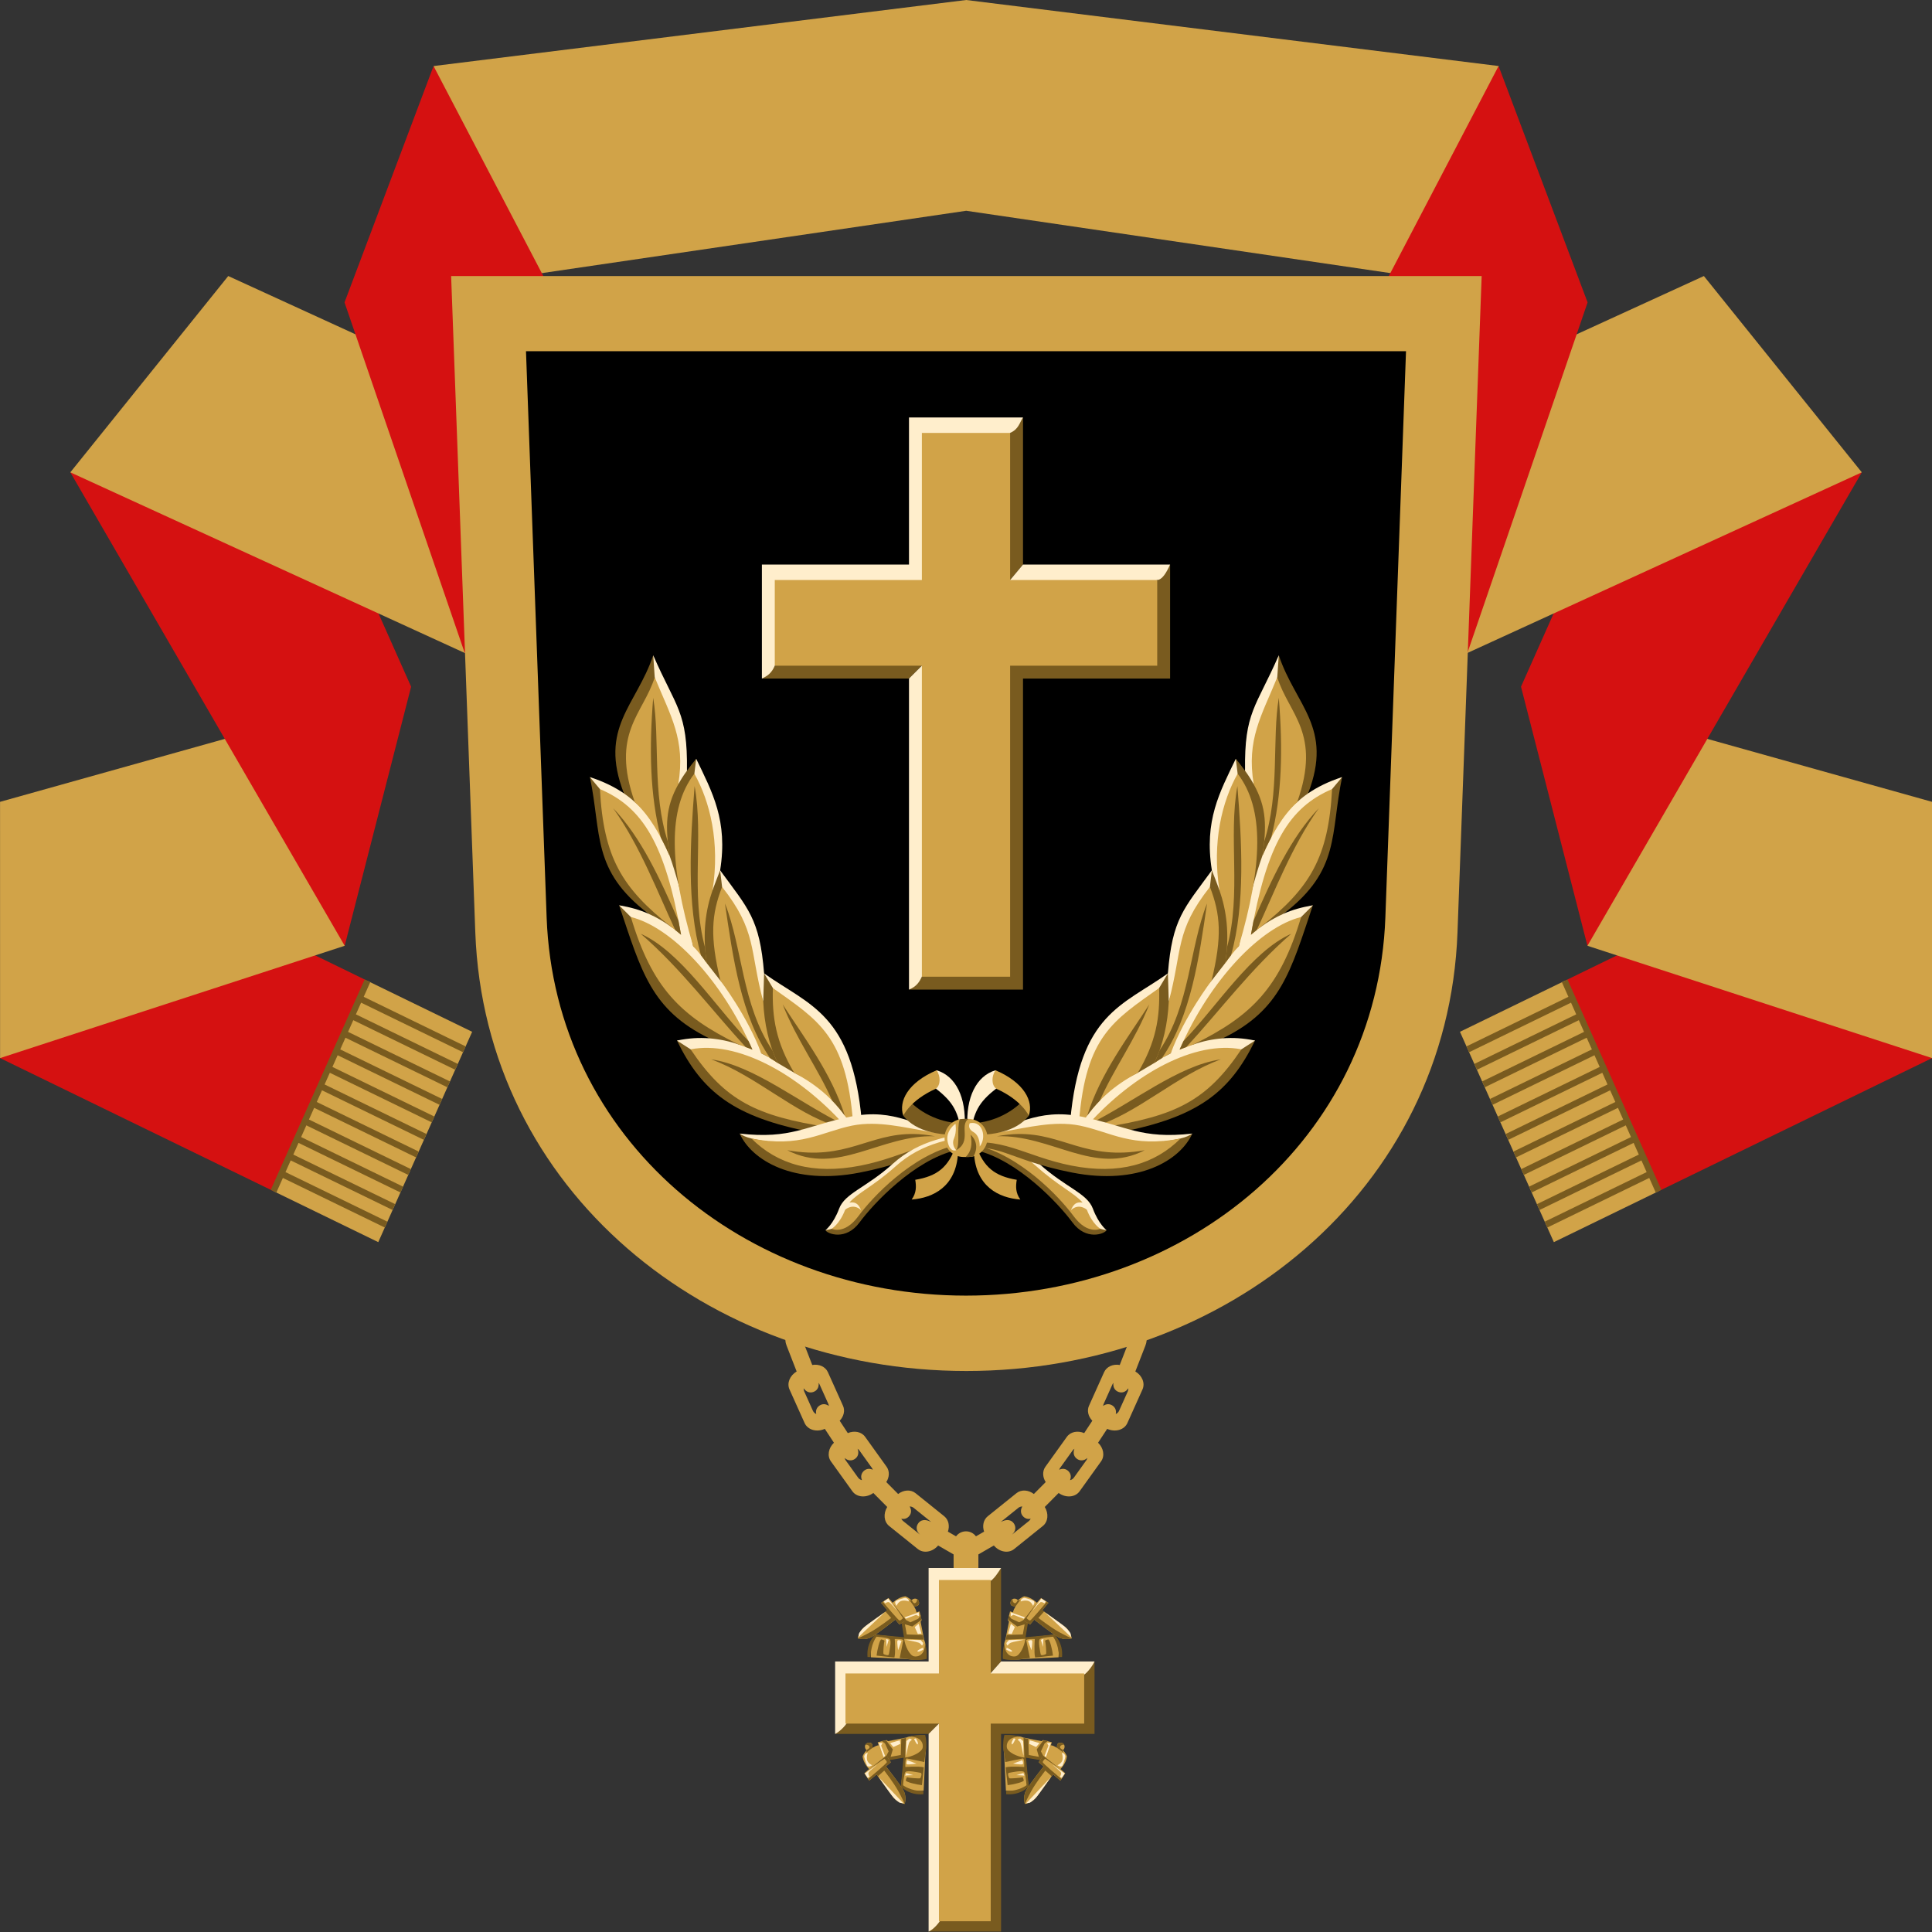 <?xml version="1.0" encoding="UTF-8" standalone="no"?>
<svg
   xmlns:dc="http://purl.org/dc/elements/1.1/"
   xmlns:cc="http://creativecommons.org/ns#"
   xmlns:rdf="http://www.w3.org/1999/02/22-rdf-syntax-ns#"
   xmlns:svg="http://www.w3.org/2000/svg"
   xmlns="http://www.w3.org/2000/svg"
   xmlns:sodipodi="http://sodipodi.sourceforge.net/DTD/sodipodi-0.dtd"
   xmlns:inkscape="http://www.inkscape.org/namespaces/inkscape"
   width="1500"
   height="1500"
   id="svg2391"
   sodipodi:version="0.32"
   inkscape:version="1.0.2 (e86c870879, 2021-01-15, custom)"
   sodipodi:docname="kenttäpiispa.svg"
   inkscape:output_extension="org.inkscape.output.svg.inkscape"
   version="1.1">
  <rect width="100%" height="100%" fill="#333333" stroke="none"/>
  <defs
     id="defs3" />
  <sodipodi:namedview
     inkscape:document-units="mm"
     id="base"
     pagecolor="#ffffff"
     bordercolor="#666666"
     borderopacity="1.0"
     inkscape:pageopacity="0.0"
     inkscape:pageshadow="2"
     inkscape:zoom="0.24748738"
     inkscape:cx="197.50942"
     inkscape:cy="586.27986"
     inkscape:current-layer="g3833"
     showgrid="false"
     inkscape:window-width="1920"
     inkscape:window-height="1017"
     inkscape:window-x="-8"
     inkscape:window-y="-4"
     inkscape:window-maximized="1"
     inkscape:document-rotation="0"
     inkscape:snap-smooth-nodes="true"
     inkscape:snap-global="true"
     inkscape:object-paths="false"
     inkscape:snap-intersection-paths="false"
     inkscape:snap-center="false"
     inkscape:snap-midpoints="false"
     showguides="false" />
  <g
     inkscape:label="Layer 1"
     inkscape:groupmode="layer"
     id="layer1"
     transform="translate(-2104.333,565.611)">
    <g
       id="g7999">
      <g
         id="g6214-4"
         transform="matrix(0.958,0,0,1,119.929,-670.946)">
        <g
           id="g6246-3">
          <path
             d="m 2216.739,795.706 152.466,71.168 c -12.99,63.273 -34.901,120.174 -76.085,163.308 l -221.66,-103.347 z"
             fill-rule="evenodd"
             stroke-width="4.004"
             fill="#ff0000"
             id="path5234-3"
             sodipodi:nodetypes="ccccc"
             style="fill:#d51111;fill-opacity:1;stroke:none;stroke-linejoin:round;stroke-miterlimit:4;stroke-dasharray:none" />
          <path
             id="path5232-5"
             style="fill:#d1a348;fill-opacity:1;fill-rule:evenodd;stroke:none;stroke-linejoin:round;stroke-miterlimit:4;stroke-dasharray:none"
             d="m 2332.637,657.793 -261.199,70.09 0.021,198.953 279.293,-87.203 z"
             sodipodi:nodetypes="ccccc" />
          <path
             d="m 2350.752,839.633 -222.353,-367.582 189.495,-20.062 86.689,186.499 z"
             fill-rule="evenodd"
             stroke-width="4.004"
             fill="#ff0000"
             id="path5230-6"
             style="fill:#d51111;fill-opacity:1;stroke:none;stroke-linejoin:round;stroke-miterlimit:4;stroke-dasharray:none"
             sodipodi:nodetypes="ccccc" />
          <path
             d="M 2128.399,472.051 2609.994,683.368 2737.972,530.962 2256.377,319.645 Z"
             fill-rule="evenodd"
             stroke-width="4.004"
             fill="#ffe600"
             id="path5228-0"
             style="fill:#d1a348;fill-opacity:1;stroke:none;stroke-linejoin:round;stroke-miterlimit:4;stroke-dasharray:none"
             sodipodi:nodetypes="ccccc" />
          <path
             id="path1702"
             style="fill:#d1a348;fill-opacity:1;stroke:none;stroke-linejoin:round;stroke-miterlimit:4;stroke-dasharray:none"
             d="m 379.498,813.096 -42.928,-166.819 413.43,-51.275 413.43,51.275 -42.928,166.819 -370.502,-54.45 z"
             transform="matrix(1.044,0,0,1,2071.438,-489.667)"
             sodipodi:nodetypes="ccccccc" />
          <path
             d="m 2350.617,340.128 97.422,272.177 128.922,-173.094 -154.192,-282.601 z"
             fill-rule="evenodd"
             stroke-width="4.004"
             fill="#ffe600"
             id="path1700"
             style="fill:#d51111;fill-opacity:1;stroke:none;stroke-linejoin:round;stroke-miterlimit:4;stroke-dasharray:none"
             sodipodi:nodetypes="ccccc" />
          <g
             id="g6274-3"
             transform="translate(-53.378,-24.899)">
            <path
               d="m 2422.583,891.773 84.845,39.544 -76.085,163.308 -84.845,-39.544 z"
               fill-rule="evenodd"
               stroke-width="4.004"
               fill="#ffe600"
               id="path5236-9"
               style="fill:#d1a348;fill-opacity:1;stroke:none;stroke-linejoin:round;stroke-miterlimit:4;stroke-dasharray:none" />
            <path
               id="path5258-2"
               d="m 2416.242,905.382 84.845,39.544 m -148.25,96.546 84.845,39.544 m -78.505,-53.153 84.845,39.544 m -78.505,-53.153 84.845,39.544 m -78.505,-53.153 84.845,39.544 m -78.505,-53.153 84.845,39.544 m -78.505,-53.153 84.845,39.544 m -78.505,-53.153 84.845,39.544 m -78.505,-53.153 84.845,39.544 m -78.505,-53.153 84.845,39.544 m -78.505,-53.153 84.845,39.544 m -72.164,-66.762 -76.085,163.308"
               style="fill-rule:evenodd;stroke:#795b1f;stroke-width:5.006;stroke-linejoin:round;stroke-miterlimit:4;stroke-dasharray:none;stroke-opacity:1"
               sodipodi:nodetypes="cccccccccccccccccccccc" />
          </g>
          <path
             d="m 3491.927,795.706 -152.466,71.168 c 12.99,63.273 34.901,120.174 76.085,163.308 l 221.66,-103.347 z"
             fill-rule="evenodd"
             stroke-width="4.004"
             fill="#ff0000"
             id="path3779"
             sodipodi:nodetypes="ccccc"
             style="fill:#d51111;fill-opacity:1;stroke:none;stroke-linejoin:round;stroke-miterlimit:4;stroke-dasharray:none" />
          <path
             id="path3781"
             style="fill:#d1a348;fill-opacity:1;fill-rule:evenodd;stroke:none;stroke-linejoin:round;stroke-miterlimit:4;stroke-dasharray:none"
             d="m 3376.028,657.793 261.199,70.09 -0.021,198.953 -279.293,-87.203 z"
             sodipodi:nodetypes="ccccc" />
          <path
             d="M 3357.914,839.633 3580.267,472.051 3390.772,451.989 3304.082,638.487 Z"
             fill-rule="evenodd"
             stroke-width="4.004"
             fill="#ff0000"
             id="path3785"
             style="fill:#d51111;fill-opacity:1;stroke:none;stroke-linejoin:round;stroke-miterlimit:4;stroke-dasharray:none"
             sodipodi:nodetypes="ccccc" />
          <path
             d="M 3580.267,472.051 3098.672,683.368 2970.694,530.962 3452.289,319.645 Z"
             fill-rule="evenodd"
             stroke-width="4.004"
             fill="#ffe600"
             id="path3787"
             style="fill:#d1a348;fill-opacity:1;stroke:none;stroke-linejoin:round;stroke-miterlimit:4;stroke-dasharray:none"
             sodipodi:nodetypes="ccccc" />
          <path
             d="m 3358.048,340.128 -97.422,272.177 -128.922,-173.094 154.192,-282.601 z"
             fill-rule="evenodd"
             stroke-width="4.004"
             fill="#ffe600"
             id="path3789"
             style="fill:#d51111;fill-opacity:1;stroke:none;stroke-linejoin:round;stroke-miterlimit:4;stroke-dasharray:none"
             sodipodi:nodetypes="ccccc" />
          <g
             id="g3795"
             transform="matrix(-1,0,0,1,5762.043,-24.899)">
            <path
               d="m 2422.583,891.773 84.845,39.544 -76.085,163.308 -84.845,-39.544 z"
               fill-rule="evenodd"
               stroke-width="4.004"
               fill="#ffe600"
               id="path3791"
               style="fill:#d1a348;fill-opacity:1;stroke:none;stroke-linejoin:round;stroke-miterlimit:4;stroke-dasharray:none" />
            <path
               id="path3793"
               d="m 2416.242,905.382 84.845,39.544 m -148.25,96.546 84.845,39.544 m -78.505,-53.153 84.845,39.544 m -78.505,-53.153 84.845,39.544 m -78.505,-53.153 84.845,39.544 m -78.505,-53.153 84.845,39.544 m -78.505,-53.153 84.845,39.544 m -78.505,-53.153 84.845,39.544 m -78.505,-53.153 84.845,39.544 m -78.505,-53.153 84.845,39.544 m -78.505,-53.153 84.845,39.544 m -72.164,-66.762 -76.085,163.308"
               style="fill-rule:evenodd;stroke:#795b1f;stroke-width:5.006;stroke-linejoin:round;stroke-miterlimit:4;stroke-dasharray:none;stroke-opacity:1"
               sodipodi:nodetypes="cccccccccccccccccccccc" />
          </g>
        </g>
      </g>
      <g
         inkscape:label="Layer 1"
         id="layer1-3"
         transform="matrix(3.78,0,0,3.78,393.222,-665.117)"
         style="fill:#d1a348;fill-opacity:1">
        <path
           style="font-variation-settings:normal;vector-effect:none;fill:#d1a348;fill-opacity:1;stroke:none;stroke-width:0.794;stroke-linecap:butt;stroke-linejoin:miter;stroke-miterlimit:4;stroke-dasharray:none;stroke-dashoffset:0;stroke-opacity:1;stop-color:#000000"
           d="m 545.336,83.026 c 0,0 3.015,81.867 4.964,134.804 1.949,52.937 47.656,90.092 100.869,90.092 53.213,0 98.92,-37.155 100.869,-90.092 l 4.964,-134.804 z"
           id="path1533"
           sodipodi:nodetypes="czszcc" />
      </g>
      <path
         style="font-variation-settings:normal;vector-effect:none;fill:#000000;fill-opacity:1;stroke:none;stroke-width:2.575;stroke-linecap:butt;stroke-linejoin:miter;stroke-miterlimit:4;stroke-dasharray:none;stroke-dashoffset:0;stroke-opacity:1;stop-color:#000000"
         d="m 2512.711,-292.939 c 0,0 9.731,266.917 16.024,439.512 6.293,172.595 153.83,293.733 325.599,293.733 171.769,0 319.306,-121.138 325.599,-293.733 l 16.024,-439.512 z"
         id="path1875"
         sodipodi:nodetypes="czszcc" />
      <g
         id="g2218">
        <path
           style="font-variation-settings:normal;opacity:1;vector-effect:none;fill:#795b1f;fill-opacity:1;stroke:none;stroke-width:1;stroke-linecap:butt;stroke-linejoin:miter;stroke-miterlimit:4;stroke-dasharray:none;stroke-dashoffset:0;stroke-opacity:1;stop-color:#000000;stop-opacity:1"
           d="m 2644.856,23.493 c -2.397,2.913 -5.207,6.585 -7.176,9.296 l -26.19,-89.651 c -13.001,39.004 -42.564,56.095 -22.746,107.253 l -26.418,-12.668 c 9.295,44.349 1.121,72.05 45.388,106.054 l -22.682,-6.521 c 17.168,51.026 24.658,81.112 69.985,103.296 l -25.099,1.715 c 19.601,40.174 44.358,59.353 104.548,71.101 l 12.879,-3.788 -40.079,-108.106 -9.697,-11.35 -34.131,-80.021 z"
           id="path2100"
           sodipodi:nodetypes="cccccccccc" />
        <path
           id="path2070"
           style="font-variation-settings:normal;opacity:1;vector-effect:none;fill:#ffeecc;fill-opacity:1;stroke:none;stroke-width:1;stroke-linecap:butt;stroke-linejoin:miter;stroke-miterlimit:4;stroke-dasharray:none;stroke-dashoffset:0;stroke-opacity:1;stop-color:#000000;stop-opacity:1"
           transform="translate(2104.333,-565.611)"
           d="m 457.994,603.334 7.773,9.297 63.014,113.109 c -1.986,-3.036 -4.869,-4.281 -7.523,-5.98 -5.269,-3.938 -11.658,-7.634 -17.877,-10.373 -6.902,-3.04 -13.781,-4.984 -22.682,-6.52 l 9.092,9.09 94.363,102.92 c -3.195,-1.977 -6.812,-3.108 -10.609,-3.881 -7.226,-2.611 -15.076,-4.222 -22.859,-4.834 -7.883,-0.62 -15.714,-0.212 -25.1,1.717 l 10.607,6.818 119.141,58.551 4.268,-1.729 c -11.966,-20.72 -20.239,-27.594 -43.004,-38.621 l -12.736,-7.557 c -4.279,-3.591 -8.561,-5.287 -12.84,-7.561 l -5.844,-31.889 -25.859,-24.512 -10.607,-13.637 c -2.267,-5.211 -6.155,-9.341 -10.551,-13.133 0,0 -8.916,-44.447 -18.359,-70.422 -9.443,-25.975 -18.518,-34.691 -26.953,-41.439 -2.682,-2.502 -5.302,-4.583 -8.436,-6.748 -7.099,-4.904 -15.795,-9.227 -26.418,-12.668 z m 101.113,72.379 1.516,12.879 31.947,88.912 0.668,-21.77 c -3.401,-42.534 -12.461,-50.288 -34.131,-80.021 z m 34.131,80.021 6.818,11.365 62.197,104.041 6.818,-0.758 c -7.474,-83.412 -40.524,-89.513 -75.834,-114.648 z M 540.524,589.104 c 12.464,25.946 24.751,47.979 18.584,86.608 -1.933,5.011 -4.188,10.59 -5.848,15.346 l -14.158,-90.368 z m -33.366,-80.355 c 17.708,40.618 26.804,43.844 26.19,89.651 -2.903,3.998 -4.719,6.922 -6.735,10.533 l -18.287,-83.099 z" />
        <path
           id="path2012"
           style="font-variation-settings:normal;opacity:1;vector-effect:none;fill:#d1a348;fill-opacity:1;stroke:none;stroke-width:1;stroke-linecap:butt;stroke-linejoin:miter;stroke-miterlimit:4;stroke-dasharray:none;stroke-dashoffset:0;stroke-opacity:1;stop-color:#000000;stop-opacity:1"
           d="m 2766.586,305.53 c -5.201,-66.744 -26.886,-78.907 -62.196,-104.042 -0.693,22.776 2.38,42.025 16.539,65.798 18.283,9.684 31.986,21.674 43.005,38.623 m -4.268,1.728 c -36.292,-40.157 -83.34,-65.476 -119.141,-58.551 26.98,40.174 51.232,51.776 106.821,60.494 m -82.391,-186.599 c -8.26,21.418 -9.558,38.49 -1.306,72.79 0,0 21.098,27.611 31.705,56.4 3.863,1.837 7.596,4.036 12.838,7.56 -6.882,-13.966 -10.541,-31 -11.29,-47.836 -10.737,-39.984 -4.709,-54.406 -31.947,-88.913 z m 12.922,122.405 c -45.327,-22.184 -67.344,-44.224 -83.754,-99.038 31.468,7.801 70.649,48.625 94.363,102.92 -2.943,-1.13 -6.328,-2.335 -10.609,-3.881 z M 2570.1,47.02 c 2.827,53.024 17.048,76.809 55.492,107.128 2.715,2.029 5.238,4.04 7.522,5.981 -12.271,-70.264 -29.558,-98.825 -63.014,-113.109 z m 42.559,-86.797 c 12.187,29.908 24.089,48.185 18.287,83.099 -10.172,18.213 -9.971,32.915 -6.811,55.257 -7.321,-16.243 -15.135,-30.412 -26.953,-41.439 -18.979,-53.736 6.53,-68.198 15.478,-96.917 z m 40.386,221.911 c -3.488,-23.096 -0.887,-41.116 4.548,-56.686 5.776,-37.175 -1.995,-68.743 -14.158,-90.368 -20.957,27.303 -19.337,71.165 -0.941,133.921 4.173,4.422 7.47,8.683 10.55,13.133 z" />
        <path
           id="path2180"
           style="color:#000000;font-style:normal;font-variant:normal;font-weight:normal;font-stretch:normal;font-size:medium;line-height:normal;font-family:sans-serif;font-variant-ligatures:normal;font-variant-position:normal;font-variant-caps:normal;font-variant-numeric:normal;font-variant-alternates:normal;font-variant-east-asian:normal;font-feature-settings:normal;font-variation-settings:normal;text-indent:0;text-align:start;text-decoration:none;text-decoration-line:none;text-decoration-style:solid;text-decoration-color:#000000;letter-spacing:normal;word-spacing:normal;text-transform:none;writing-mode:lr-tb;direction:ltr;text-orientation:mixed;dominant-baseline:auto;baseline-shift:baseline;text-anchor:start;white-space:normal;shape-padding:0;shape-margin:0;inline-size:0;clip-rule:nonzero;display:inline;overflow:visible;visibility:visible;opacity:1;isolation:auto;mix-blend-mode:normal;color-interpolation:sRGB;color-interpolation-filters:linearRGB;solid-color:#000000;solid-opacity:1;vector-effect:none;fill:#795b1f;fill-opacity:1;fill-rule:nonzero;stroke:none;stroke-linecap:butt;stroke-linejoin:miter;stroke-miterlimit:4;stroke-dasharray:none;stroke-dashoffset:0;stroke-opacity:1;color-rendering:auto;image-rendering:auto;shape-rendering:auto;text-rendering:auto;enable-background:accumulate;stop-color:#000000;stop-opacity:1"
           d="m 507.145,541.785 c -3.227,39.196 -2.549,75.609 5.908,108.518 2.353,4.429 4.574,9.064 6.748,13.887 -0.537,-3.799 -0.979,-7.363 -1.309,-10.775 -12.277,-38.056 -5.95,-78.955 -11.348,-111.629 z m 32.141,68.572 c -3.42,43.323 -6.265,91.595 4.959,131.332 1.574,2.002 3.049,4.007 4.467,6.055 -0.636,-4.21 -1.065,-8.246 -1.316,-12.135 -11.406,-41.651 -0.894,-86.049 -8.109,-125.252 z M 476.072,627.5 c 21.204,29.756 34.462,65.31 48.205,94.586 1.575,1.235 3.099,2.46 4.504,3.654 -0.649,-3.717 -1.317,-7.291 -1.996,-10.779 C 512.344,682.029 497.835,650.302 476.072,627.5 Z m 86.785,73.928 c 6.217,42.602 12.532,87.684 35.125,120.152 1.787,1.082 3.684,2.286 5.879,3.762 -1.541,-3.127 -2.912,-6.415 -4.133,-9.812 -23.86,-35.617 -23.015,-78.965 -36.871,-114.102 z M 497.5,725 c 31.141,26.941 55.517,59.855 81.455,87.951 1.893,0.687 3.627,1.322 5.199,1.926 -0.964,-2.206 -1.962,-4.381 -2.975,-6.541 C 554.893,780.975 528.364,738.747 497.5,725 Z m 110.174,54.826 c 10.576,27.018 27.784,50.359 38.369,74.652 3.512,3.599 6.783,7.487 9.855,11.689 -10.311,-32.944 -32.027,-61.179 -48.225,-86.342 z m 47.66,93.422 C 620.903,856.511 585.347,827.201 552.145,822.5 c 34.253,12.328 65.182,42.209 97.029,51.721 z"
           transform="translate(2104.333,-565.611)"
           sodipodi:nodetypes="ccccccccccccccccccccccccccccccccc" />
        <path
           style="font-variation-settings:normal;opacity:1;vector-effect:none;fill:#795b1f;fill-opacity:1;stroke:none;stroke-width:1;stroke-linecap:butt;stroke-linejoin:miter;stroke-miterlimit:4;stroke-dasharray:none;stroke-dashoffset:0;stroke-opacity:1;stop-color:#000000;stop-opacity:1"
           d="m 2936.951,383.427 c -10.6,-14.4 -42.426,-48.487 -75.004,-56.063 -32.577,-7.576 -38.759,7.381 -90.156,17.425 -51.397,10.044 -83.758,-9.512 -93.186,-30.305 l 28.789,8.334 c 0,0 16.76,3.714 62.832,-4.858 46.071,-8.571 74.107,-2.857 100.893,5.714 26.786,8.571 58.393,32.679 65.893,46.071 7.5,13.393 26.456,19.742 26.456,19.742 -1.46,2.919 -15.914,8.343 -26.516,-6.061 z"
           id="path2189"
           sodipodi:nodetypes="sssccssscs" />
        <path
           style="font-variation-settings:normal;opacity:1;vector-effect:none;fill:#ffeecc;fill-opacity:1;stroke:none;stroke-width:1;stroke-linecap:butt;stroke-linejoin:miter;stroke-miterlimit:4;stroke-dasharray:none;stroke-dashoffset:0;stroke-opacity:1;stop-color:#000000;stop-opacity:1"
           d="m 2952.861,372.82 c -4.546,-12.122 -20.94,-16.195 -41.669,-34.85 -20.729,-18.656 -44.942,-22.419 -69.701,-25.001 -24.759,-2.582 -41.787,-18.766 -76.715,-11.655 -34.927,7.111 -46.019,17.716 -86.172,13.17 2.172,1.477 4.908,2.814 9.091,3.788 0,0 32.172,8.795 78.244,0.224 46.071,-8.571 78.393,-3.393 105.179,5.179 26.786,8.571 57.132,36.89 64.632,50.283 7.5,13.393 22.895,14.459 22.895,14.459 2.376,0.742 3.369,0.792 4.821,1.071 0,0 -6.061,-4.546 -10.607,-16.668 z"
           id="path2199"
           sodipodi:nodetypes="ssssccsssccs" />
        <path
           id="path2191"
           style="font-variation-settings:normal;opacity:1;vector-effect:none;fill:#d1a348;fill-opacity:1;stroke:none;stroke-width:1;stroke-linecap:butt;stroke-linejoin:miter;stroke-miterlimit:4;stroke-dasharray:none;stroke-dashoffset:0;stroke-opacity:1;stop-color:#000000;stop-opacity:1"
           d="m 677.287,872.521 c -5.29,-0.048 -10.533,0.35 -15.713,1.404 -23.68,4.821 -40.33,17.533 -78.211,9.957 20.035,20.035 47.727,28.326 84.572,21.125 36.846,-7.201 55.102,-24.074 89.68,-16.033 34.577,8.041 65.044,40.457 75.932,55.232 10.887,14.776 20.766,9.82 20.766,9.82 0,0 -6.31,-3.691 -10.463,-14.766 0,0 -5.992,-5.565 -12.432,0.307 1.794,-3.865 3.515,-6.777 9.078,-5.898 -6.34,-7.466 -18.916,-12.911 -35.779,-28.088 -20.729,-18.656 -44.942,-22.42 -69.701,-25.002 -19.343,-2.017 -38.835,-7.886 -57.729,-8.059 z m 32.311,7.914 c 5.026,0.085 10.418,0.62 16.311,1.752 -42.188,-1.442 -75.517,31.009 -114.658,10.848 45.896,8.184 63.166,-13.195 98.348,-12.6 z"
           transform="translate(2104.333,-565.611)" />
      </g>
      <g
         id="g2234"
         transform="matrix(-1,0,0,1,5708.666,0)">
        <path
           style="font-variation-settings:normal;opacity:1;vector-effect:none;fill:#795b1f;fill-opacity:1;stroke:none;stroke-width:1;stroke-linecap:butt;stroke-linejoin:miter;stroke-miterlimit:4;stroke-dasharray:none;stroke-dashoffset:0;stroke-opacity:1;stop-color:#000000;stop-opacity:1"
           d="m 2644.856,23.493 c -2.397,2.913 -5.207,6.585 -7.176,9.296 l -26.19,-89.651 c -13.001,39.004 -42.564,56.095 -22.746,107.253 l -26.418,-12.668 c 9.295,44.349 1.121,72.05 45.388,106.054 l -22.682,-6.521 c 17.168,51.026 24.658,81.112 69.985,103.296 l -25.099,1.715 c 19.601,40.174 44.358,59.353 104.548,71.101 l 12.879,-3.788 -40.079,-108.106 -9.697,-11.35 -34.131,-80.021 z"
           id="path2220"
           sodipodi:nodetypes="cccccccccc" />
        <path
           id="path2222"
           style="font-variation-settings:normal;opacity:1;vector-effect:none;fill:#ffeecc;fill-opacity:1;stroke:none;stroke-width:1;stroke-linecap:butt;stroke-linejoin:miter;stroke-miterlimit:4;stroke-dasharray:none;stroke-dashoffset:0;stroke-opacity:1;stop-color:#000000;stop-opacity:1"
           transform="translate(2104.333,-565.611)"
           d="m 457.994,603.334 7.773,9.297 63.014,113.109 c -1.986,-3.036 -4.869,-4.281 -7.523,-5.98 -5.269,-3.938 -11.658,-7.634 -17.877,-10.373 -6.902,-3.04 -13.781,-4.984 -22.682,-6.52 l 9.092,9.09 94.363,102.92 c -3.195,-1.977 -6.812,-3.108 -10.609,-3.881 -7.226,-2.611 -15.076,-4.222 -22.859,-4.834 -7.883,-0.62 -15.714,-0.212 -25.1,1.717 l 10.607,6.818 119.141,58.551 4.268,-1.729 c -11.966,-20.72 -20.239,-27.594 -43.004,-38.621 l -12.736,-7.557 c -4.279,-3.591 -8.561,-5.287 -12.84,-7.561 l -5.844,-31.889 -25.859,-24.512 -10.607,-13.637 c -2.267,-5.211 -6.155,-9.341 -10.551,-13.133 0,0 -8.916,-44.447 -18.359,-70.422 -9.443,-25.975 -18.518,-34.691 -26.953,-41.439 -2.682,-2.502 -5.302,-4.583 -8.436,-6.748 -7.099,-4.904 -15.795,-9.227 -26.418,-12.668 z m 101.113,72.379 1.516,12.879 31.947,88.912 0.668,-21.77 c -3.401,-42.534 -12.461,-50.288 -34.131,-80.021 z m 34.131,80.021 6.818,11.365 62.197,104.041 6.818,-0.758 c -7.474,-83.412 -40.524,-89.513 -75.834,-114.648 z M 540.524,589.104 c 12.464,25.946 24.751,47.979 18.584,86.608 -1.933,5.011 -4.188,10.59 -5.848,15.346 l -14.158,-90.368 z m -33.366,-80.355 c 17.708,40.618 26.804,43.844 26.19,89.651 -2.903,3.998 -4.719,6.922 -6.735,10.533 l -18.287,-83.099 z" />
        <path
           id="path2224"
           style="font-variation-settings:normal;opacity:1;vector-effect:none;fill:#d1a348;fill-opacity:1;stroke:none;stroke-width:1;stroke-linecap:butt;stroke-linejoin:miter;stroke-miterlimit:4;stroke-dasharray:none;stroke-dashoffset:0;stroke-opacity:1;stop-color:#000000;stop-opacity:1"
           d="m 2766.586,305.53 c -5.201,-66.744 -26.886,-78.907 -62.196,-104.042 -0.693,22.776 2.38,42.025 16.539,65.798 18.283,9.684 31.986,21.674 43.005,38.623 m -4.268,1.728 c -36.292,-40.157 -83.34,-65.476 -119.141,-58.551 26.98,40.174 51.232,51.776 106.821,60.494 m -82.391,-186.599 c -8.26,21.418 -9.558,38.49 -1.306,72.79 0,0 21.098,27.611 31.705,56.4 3.863,1.837 7.596,4.036 12.838,7.56 -6.882,-13.966 -10.541,-31 -11.29,-47.836 -10.737,-39.984 -4.709,-54.406 -31.947,-88.913 z m 12.922,122.405 c -45.327,-22.184 -67.344,-44.224 -83.754,-99.038 31.468,7.801 70.649,48.625 94.363,102.92 -2.943,-1.13 -6.328,-2.335 -10.609,-3.881 z M 2570.1,47.02 c 2.827,53.024 17.048,76.809 55.492,107.128 2.715,2.029 5.238,4.04 7.522,5.981 -12.271,-70.264 -29.558,-98.825 -63.014,-113.109 z m 42.559,-86.797 c 12.187,29.908 24.089,48.185 18.287,83.099 -10.172,18.213 -9.971,32.915 -6.811,55.257 -7.321,-16.243 -15.135,-30.412 -26.953,-41.439 -18.979,-53.736 6.53,-68.198 15.478,-96.917 z m 40.386,221.911 c -3.488,-23.096 -0.887,-41.116 4.548,-56.686 5.776,-37.175 -1.995,-68.743 -14.158,-90.368 -20.957,27.303 -19.337,71.165 -0.941,133.921 4.173,4.422 7.47,8.683 10.55,13.133 z" />
        <path
           id="path2226"
           style="color:#000000;font-style:normal;font-variant:normal;font-weight:normal;font-stretch:normal;font-size:medium;line-height:normal;font-family:sans-serif;font-variant-ligatures:normal;font-variant-position:normal;font-variant-caps:normal;font-variant-numeric:normal;font-variant-alternates:normal;font-variant-east-asian:normal;font-feature-settings:normal;font-variation-settings:normal;text-indent:0;text-align:start;text-decoration:none;text-decoration-line:none;text-decoration-style:solid;text-decoration-color:#000000;letter-spacing:normal;word-spacing:normal;text-transform:none;writing-mode:lr-tb;direction:ltr;text-orientation:mixed;dominant-baseline:auto;baseline-shift:baseline;text-anchor:start;white-space:normal;shape-padding:0;shape-margin:0;inline-size:0;clip-rule:nonzero;display:inline;overflow:visible;visibility:visible;opacity:1;isolation:auto;mix-blend-mode:normal;color-interpolation:sRGB;color-interpolation-filters:linearRGB;solid-color:#000000;solid-opacity:1;vector-effect:none;fill:#795b1f;fill-opacity:1;fill-rule:nonzero;stroke:none;stroke-linecap:butt;stroke-linejoin:miter;stroke-miterlimit:4;stroke-dasharray:none;stroke-dashoffset:0;stroke-opacity:1;color-rendering:auto;image-rendering:auto;shape-rendering:auto;text-rendering:auto;enable-background:accumulate;stop-color:#000000;stop-opacity:1"
           d="m 507.145,541.785 c -3.227,39.196 -2.549,75.609 5.908,108.518 2.353,4.429 4.574,9.064 6.748,13.887 -0.537,-3.799 -0.979,-7.363 -1.309,-10.775 -12.277,-38.056 -5.95,-78.955 -11.348,-111.629 z m 32.141,68.572 c -3.42,43.323 -6.265,91.595 4.959,131.332 1.574,2.002 3.049,4.007 4.467,6.055 -0.636,-4.21 -1.065,-8.246 -1.316,-12.135 -11.406,-41.651 -0.894,-86.049 -8.109,-125.252 z M 476.072,627.5 c 21.204,29.756 34.462,65.31 48.205,94.586 1.575,1.235 3.099,2.46 4.504,3.654 -0.649,-3.717 -1.317,-7.291 -1.996,-10.779 C 512.344,682.029 497.835,650.302 476.072,627.5 Z m 86.785,73.928 c 6.217,42.602 12.532,87.684 35.125,120.152 1.787,1.082 3.684,2.286 5.879,3.762 -1.541,-3.127 -2.912,-6.415 -4.133,-9.812 -23.86,-35.617 -23.015,-78.965 -36.871,-114.102 z M 497.5,725 c 31.141,26.941 55.517,59.855 81.455,87.951 1.893,0.687 3.627,1.322 5.199,1.926 -0.964,-2.206 -1.962,-4.381 -2.975,-6.541 C 554.893,780.975 528.364,738.747 497.5,725 Z m 110.174,54.826 c 10.576,27.018 27.784,50.359 38.369,74.652 3.512,3.599 6.783,7.487 9.855,11.689 -10.311,-32.944 -32.027,-61.179 -48.225,-86.342 z m 47.66,93.422 C 620.903,856.511 585.347,827.201 552.145,822.5 c 34.253,12.328 65.182,42.209 97.029,51.721 z"
           transform="translate(2104.333,-565.611)"
           sodipodi:nodetypes="ccccccccccccccccccccccccccccccccc" />
        <path
           style="font-variation-settings:normal;opacity:1;vector-effect:none;fill:#795b1f;fill-opacity:1;stroke:none;stroke-width:1;stroke-linecap:butt;stroke-linejoin:miter;stroke-miterlimit:4;stroke-dasharray:none;stroke-dashoffset:0;stroke-opacity:1;stop-color:#000000;stop-opacity:1"
           d="m 2936.951,383.427 c -10.6,-14.4 -42.426,-48.487 -75.004,-56.063 -32.577,-7.576 -38.759,7.381 -90.156,17.425 -51.397,10.044 -83.758,-9.512 -93.186,-30.305 l 28.789,8.334 c 0,0 16.76,3.714 62.832,-4.858 46.071,-8.571 74.107,-2.857 100.893,5.714 26.786,8.571 58.393,32.679 65.893,46.071 7.5,13.393 26.456,19.742 26.456,19.742 -1.46,2.919 -15.914,8.343 -26.516,-6.061 z"
           id="path2228"
           sodipodi:nodetypes="sssccssscs" />
        <path
           style="font-variation-settings:normal;opacity:1;vector-effect:none;fill:#ffeecc;fill-opacity:1;stroke:none;stroke-width:1;stroke-linecap:butt;stroke-linejoin:miter;stroke-miterlimit:4;stroke-dasharray:none;stroke-dashoffset:0;stroke-opacity:1;stop-color:#000000;stop-opacity:1"
           d="m 2952.861,372.82 c -4.546,-12.122 -20.94,-16.195 -41.669,-34.85 -20.729,-18.656 -44.942,-22.419 -69.701,-25.001 -24.759,-2.582 -41.787,-18.766 -76.715,-11.655 -34.927,7.111 -46.019,17.716 -86.172,13.17 2.172,1.477 4.908,2.814 9.091,3.788 0,0 32.172,8.795 78.244,0.224 46.071,-8.571 78.393,-3.393 105.179,5.179 26.786,8.571 57.132,36.89 64.632,50.283 7.5,13.393 22.895,14.459 22.895,14.459 2.376,0.742 3.369,0.792 4.821,1.071 0,0 -6.061,-4.546 -10.607,-16.668 z"
           id="path2230"
           sodipodi:nodetypes="ssssccsssccs" />
        <path
           id="path2232"
           style="font-variation-settings:normal;opacity:1;vector-effect:none;fill:#d1a348;fill-opacity:1;stroke:none;stroke-width:1;stroke-linecap:butt;stroke-linejoin:miter;stroke-miterlimit:4;stroke-dasharray:none;stroke-dashoffset:0;stroke-opacity:1;stop-color:#000000;stop-opacity:1"
           d="m 677.287,872.521 c -5.29,-0.048 -10.533,0.35 -15.713,1.404 -23.68,4.821 -40.33,17.533 -78.211,9.957 20.035,20.035 47.727,28.326 84.572,21.125 36.846,-7.201 55.102,-24.074 89.68,-16.033 34.577,8.041 65.044,40.457 75.932,55.232 10.887,14.776 20.766,9.82 20.766,9.82 0,0 -6.31,-3.691 -10.463,-14.766 0,0 -5.992,-5.565 -12.432,0.307 1.794,-3.865 3.515,-6.777 9.078,-5.898 -6.34,-7.466 -18.916,-12.911 -35.779,-28.088 -20.729,-18.656 -44.942,-22.42 -69.701,-25.002 -19.343,-2.017 -38.835,-7.886 -57.729,-8.059 z m 32.311,7.914 c 5.026,0.085 10.418,0.62 16.311,1.752 -42.188,-1.442 -75.517,31.009 -114.658,10.848 45.896,8.184 63.166,-13.195 98.348,-12.6 z"
           transform="translate(2104.333,-565.611)" />
      </g>
      <g
         id="g2269"
         transform="rotate(-30,2846.798,300.921)">
        <path
           style="font-variation-settings:normal;opacity:1;vector-effect:none;fill:#795b1f;fill-opacity:1;stroke:none;stroke-width:1;stroke-linecap:butt;stroke-linejoin:miter;stroke-miterlimit:4;stroke-dasharray:none;stroke-dashoffset:0;stroke-opacity:1;stop-color:#000000;stop-opacity:1"
           d="m 2820.716,270.531 c 3.037,15.269 14.149,30.09 27.292,37.469 l -5.018,7.394 c -13.537,-6.914 -29.488,-19.147 -31.695,-35.287 z"
           id="path2260"
           sodipodi:nodetypes="ccccc" />
        <path
           style="font-variation-settings:normal;opacity:1;vector-effect:none;fill:#ffeecc;fill-opacity:1;stroke:none;stroke-width:1;stroke-linecap:butt;stroke-linejoin:miter;stroke-miterlimit:4;stroke-dasharray:none;stroke-dashoffset:0;stroke-opacity:1;stop-color:#000000;stop-opacity:1"
           d="m 2851.341,262.461 c 10.654,11.291 9.534,29.821 -3.333,49.328 l -5.018,3.606 c 6.744,-15.626 7.432,-24.672 0.775,-40.812 z"
           id="path2264"
           sodipodi:nodetypes="ccccc" />
        <path
           style="font-variation-settings:normal;opacity:1;vector-effect:none;fill:#d1a348;fill-opacity:1;stroke:none;stroke-width:1;stroke-linecap:butt;stroke-linejoin:miter;stroke-miterlimit:4;stroke-dasharray:none;stroke-dashoffset:0;stroke-opacity:1;stop-color:#000000;stop-opacity:1"
           d="m 2851.341,262.461 c -24.039,-2.91 -37.771,6.007 -40.046,17.647 0,0 10.499,-7.798 32.47,-5.525 4.644,-0.659 7.979,-6.416 7.576,-12.122 z"
           id="path2262"
           sodipodi:nodetypes="cccc" />
      </g>
      <g
         id="g2277"
         transform="matrix(-0.866,-0.5,-0.5,0.866,5477.728,1463.715)">
        <path
           style="font-variation-settings:normal;opacity:1;vector-effect:none;fill:#795b1f;fill-opacity:1;stroke:none;stroke-width:1;stroke-linecap:butt;stroke-linejoin:miter;stroke-miterlimit:4;stroke-dasharray:none;stroke-dashoffset:0;stroke-opacity:1;stop-color:#000000;stop-opacity:1"
           d="m 2820.716,270.531 c 3.037,15.269 14.149,30.09 27.292,37.469 l -5.018,7.394 c -13.537,-6.914 -29.488,-19.147 -31.695,-35.287 z"
           id="path2271"
           sodipodi:nodetypes="ccccc" />
        <path
           style="font-variation-settings:normal;opacity:1;vector-effect:none;fill:#ffeecc;fill-opacity:1;stroke:none;stroke-width:1;stroke-linecap:butt;stroke-linejoin:miter;stroke-miterlimit:4;stroke-dasharray:none;stroke-dashoffset:0;stroke-opacity:1;stop-color:#000000;stop-opacity:1"
           d="m 2851.341,262.461 c 10.654,11.291 9.534,29.821 -3.333,49.328 l -5.018,3.606 c 6.744,-15.626 7.432,-24.672 0.775,-40.812 z"
           id="path2273"
           sodipodi:nodetypes="ccccc" />
        <path
           style="font-variation-settings:normal;opacity:1;vector-effect:none;fill:#d1a348;fill-opacity:1;stroke:none;stroke-width:1;stroke-linecap:butt;stroke-linejoin:miter;stroke-miterlimit:4;stroke-dasharray:none;stroke-dashoffset:0;stroke-opacity:1;stop-color:#000000;stop-opacity:1"
           d="m 2851.341,262.461 c -24.039,-2.91 -37.771,6.007 -40.046,17.647 0,0 10.499,-7.798 32.47,-5.525 4.644,-0.659 7.979,-6.416 7.576,-12.122 z"
           id="path2275"
           sodipodi:nodetypes="cccc" />
      </g>
      <path
         id="rect2279"
         style="opacity:1;fill:#d1a348;fill-opacity:1;stroke:none;stroke-width:5;stroke-linejoin:round;stroke-miterlimit:4;stroke-dasharray:none;stroke-opacity:1"
         d="m 2852.439,303.12 h 3.788 c 8.184,0 14.774,6.589 14.774,14.773 0,8.185 -6.589,14.773 -14.774,14.773 h -3.788 c -8.184,0 -14.774,-6.589 -14.774,-14.773 0,-8.185 6.589,-14.773 14.774,-14.773 z" />
      <path
         id="path2335"
         style="font-variation-settings:normal;vector-effect:none;fill:#d1a348;fill-opacity:1;stroke:none;stroke-width:1;stroke-linecap:butt;stroke-linejoin:miter;stroke-miterlimit:4;stroke-dasharray:none;stroke-dashoffset:0;stroke-opacity:1;stop-color:#000000"
         d="m 2896.519,365.707 c -16.863,-1.285 -34.391,-10.134 -35.969,-35.759 l 1.398,-6.585 c 6.025,17.535 14.924,24.175 31.786,27.023 -0.824,5.025 -0.997,10.08 2.785,15.322 z m -84.371,0 c 16.863,-1.285 34.391,-10.134 35.969,-35.759 l -1.398,-6.585 c -6.025,17.535 -14.924,24.175 -31.786,27.023 0.824,5.025 0.997,10.08 -2.785,15.322 z" />
      <path
         id="path2282"
         style="color:#000000;font-style:normal;font-variant:normal;font-weight:normal;font-stretch:normal;font-size:medium;line-height:normal;font-family:sans-serif;font-variant-ligatures:normal;font-variant-position:normal;font-variant-caps:normal;font-variant-numeric:normal;font-variant-alternates:normal;font-variant-east-asian:normal;font-feature-settings:normal;font-variation-settings:normal;text-indent:0;text-align:start;text-decoration:none;text-decoration-line:none;text-decoration-style:solid;text-decoration-color:#000000;letter-spacing:normal;word-spacing:normal;text-transform:none;writing-mode:lr-tb;direction:ltr;text-orientation:mixed;dominant-baseline:auto;baseline-shift:baseline;text-anchor:start;white-space:normal;shape-padding:0;shape-margin:0;inline-size:0;clip-rule:nonzero;display:inline;overflow:visible;visibility:visible;opacity:1;isolation:auto;mix-blend-mode:normal;color-interpolation:sRGB;color-interpolation-filters:linearRGB;solid-color:#000000;solid-opacity:1;vector-effect:none;fill:#795b1f;fill-opacity:1;fill-rule:nonzero;stroke:none;stroke-linecap:butt;stroke-linejoin:miter;stroke-miterlimit:4;stroke-dasharray:none;stroke-dashoffset:0;stroke-opacity:1;color-rendering:auto;image-rendering:auto;shape-rendering:auto;text-rendering:auto;enable-background:accumulate;stop-color:#000000;stop-opacity:1"
         d="m 748.105,868.73 c -1.03,0 -2.034,0.108 -3.004,0.307 -2.487,7.937 0.539,19.427 -2.715,23.938 12.351,-6.723 2.156,-19.324 9.539,-24.242 -0.011,-2e-5 -0.021,-0.002 -0.031,-0.002 z m 5.49,12.242 c 1.425,7.186 0.624,12.975 -3.832,17.305 h 2.131 c 1.392,0 2.732,-0.204 4.008,-0.561 3.19,-5.763 2.742,-11.959 -2.307,-16.744 z"
         transform="translate(2104.333,-565.611)" />
      <path
         style="font-variation-settings:normal;opacity:1;vector-effect:none;fill:#ffeecc;fill-opacity:1;stroke:none;stroke-width:1;stroke-linecap:butt;stroke-linejoin:miter;stroke-miterlimit:4;stroke-dasharray:none;stroke-dashoffset:0;stroke-opacity:1;stop-color:#000000;stop-opacity:1"
         d="m 2846.164,306.908 c 0,0 -7.955,5.303 -6.061,14.016 1.894,8.713 6.617,6.439 6.617,6.439 0,0 -3.965,-3.788 -1.692,-9.091 2.273,-5.303 1.136,-11.364 1.136,-11.364 z m 14.016,6.44 c 5.303,3.03 4.799,11.152 4.799,11.152 5.428,-6.458 2.563,-20.23 -7.698,-18.052 0,0 -2.404,3.87 2.899,6.9 z"
         id="path2291"
         sodipodi:nodetypes="cscscsccs" />
      <g
         id="g2487">
        <path
           id="path2357"
           style="font-variation-settings:normal;vector-effect:none;fill:#795b1f;fill-opacity:1;stroke:none;stroke-width:2;stroke-linecap:butt;stroke-linejoin:miter;stroke-miterlimit:4;stroke-dasharray:none;stroke-dashoffset:0;stroke-opacity:1;stop-color:#000000"
           transform="translate(2104.333,-565.611)"
           d="m 794.26,324.102 -10,12 -56.402,131.041 -126.322,49.682 -10,10 h 114.205 l 10,-10 68.52,-66.518 10,-12 z m 114.205,114.205 -10,12 -127.75,53.266 -54.975,254.74 -10,10 h 88.52 V 526.824 h 114.205 z" />
        <path
           id="path2355"
           style="font-variation-settings:normal;vector-effect:none;fill:#ffeecc;fill-opacity:1;stroke:none;stroke-width:2;stroke-linecap:butt;stroke-linejoin:miter;stroke-miterlimit:4;stroke-dasharray:none;stroke-dashoffset:0;stroke-opacity:1;stop-color:#000000"
           transform="translate(2104.333,-565.611)"
           d="M 705.74,324.102 V 438.307 H 591.535 v 88.518 c 3.861,-1.751 7.548,-4.022 10,-10 l 126.322,-49.682 56.402,-131.041 c 6.651,-2.894 7.233,-7.811 10,-12 z m 88.52,114.205 -10,12 -68.52,66.518 -10,10 V 768.312 c 6.06,-2.424 8.144,-6.174 10,-10 l 54.975,-254.74 127.75,-53.266 c 3.753,-0.211 6.969,-5.269 10,-12 z"
           sodipodi:nodetypes="ccccccccccccccccccc" />
        <path
           id="path2340"
           style="font-variation-settings:normal;vector-effect:none;fill:#d1a348;fill-opacity:1;stroke:none;stroke-width:2;stroke-linecap:butt;stroke-linejoin:miter;stroke-miterlimit:4;stroke-dasharray:none;stroke-dashoffset:0;stroke-opacity:1;stop-color:#000000"
           d="m 2888.593,-229.51 v 114.205 h 114.205 v 66.518 h -114.205 v 241.488 h -68.52 V -48.787 h -114.205 v -66.518 h 114.205 v -114.205 z"
           sodipodi:nodetypes="ccccccccccccc" />
      </g>
      <path
         id="rect2508"
         style="opacity:1;fill:#d1a348;fill-opacity:1;stroke:none;stroke-width:5;stroke-linejoin:round;stroke-miterlimit:4;stroke-dasharray:none;stroke-opacity:1"
         d="m 2720.593,468.248 c -0.856,-0.038 -1.722,0.118 -2.568,0.447 -3.384,1.315 -5.127,4.899 -3.008,10.35 l 7.834,20.154 c -5.282,3.133 -7.75,9.061 -5.549,13.955 l 11.729,26.08 c 2.398,5.333 9.392,7.347 15.685,4.519 l 7.08,10.768 c -4.285,4.12 -5.39,10.22 -2.338,14.473 l 16.672,23.232 c 3.409,4.751 10.664,5.338 16.271,1.316 l 10.77,10.854 c -3.158,5.155 -2.631,11.445 1.502,14.768 l 22.287,17.916 c 4.462,3.587 11.4,2.331 15.748,-2.769 l 12.004,6.93 v 34.164 h 19.242 v -34.164 l 12.004,-6.93 c 4.348,5.1 11.286,6.357 15.748,2.769 l 22.287,-17.916 c 4.133,-3.322 4.66,-9.613 1.502,-14.768 l 10.77,-10.854 c 5.607,4.021 12.862,3.434 16.271,-1.316 l 16.672,-23.232 c 3.052,-4.253 1.947,-10.353 -2.338,-14.473 l 7.08,-10.768 c 6.294,2.827 13.287,0.813 15.685,-4.519 l 11.729,-26.08 c 2.201,-4.894 -0.267,-10.822 -5.549,-13.955 l 7.834,-20.154 c 2.119,-5.451 0.376,-9.034 -3.008,-10.35 -3.384,-1.315 -7.088,0.149 -9.207,5.6 l -7.719,19.854 c -5.195,-0.889 -10.205,1.252 -12.16,5.6 l -11.729,26.08 c -1.734,3.855 -0.565,8.351 2.586,11.619 l -6.312,9.598 c -5.028,-2.133 -10.589,-1.091 -13.447,2.893 l -16.672,23.234 c -2.464,3.434 -2.21,8.069 0.229,11.898 l -9.185,9.256 c -4.244,-3.243 -9.755,-3.655 -13.51,-0.637 l -22.287,17.918 c -3.4,2.733 -4.364,7.477 -2.844,11.943 l -6.328,3.652 c -1.75,-2.358 -4.548,-3.887 -7.723,-3.887 -3.175,0 -5.972,1.529 -7.723,3.887 l -6.328,-3.652 c 1.521,-4.466 0.556,-9.21 -2.844,-11.943 l -22.287,-17.918 c -3.755,-3.019 -9.266,-2.607 -13.51,0.637 l -9.185,-9.256 c 2.439,-3.829 2.693,-8.464 0.229,-11.898 l -16.672,-23.234 c -2.858,-3.983 -8.42,-5.026 -13.447,-2.893 l -6.312,-9.598 c 3.151,-3.269 4.319,-7.764 2.586,-11.619 l -11.729,-26.08 c -1.955,-4.348 -6.965,-6.488 -12.16,-5.6 l -7.719,-19.854 c -1.589,-4.088 -4.07,-5.934 -6.639,-6.047 z m 19.312,39.836 c 0.293,0.343 0.545,0.723 0.736,1.149 l 6.811,15.143 c 0.23,0.511 0.36,1.042 0.404,1.58 -2.471,-1.799 -5.062,-1.725 -7.207,-0.314 -2.111,1.388 -3.211,3.687 -2.603,6.601 -1.122,-0.51 -2.035,-1.354 -2.547,-2.492 l -6.811,-15.143 c -0.342,-0.761 -0.464,-1.571 -0.402,-2.375 2.141,3.113 5.047,3.844 7.75,2.793 2.617,-1.017 4.243,-3.396 3.869,-6.941 z m 228.855,0 c -0.374,3.545 1.252,5.924 3.869,6.941 2.703,1.051 5.609,0.32 7.75,-2.793 0.061,0.804 -0.06,1.614 -0.402,2.375 l -6.811,15.143 c -0.512,1.138 -1.425,1.982 -2.547,2.492 0.607,-2.915 -0.492,-5.213 -2.603,-6.601 -2.145,-1.41 -4.736,-1.485 -7.207,0.314 0.044,-0.538 0.175,-1.069 0.404,-1.58 l 6.811,-15.143 c 0.192,-0.426 0.443,-0.806 0.736,-1.149 z m -198.584,51.154 c 0.529,0.33 1,0.754 1.377,1.279 l 9.68,13.488 c 0.326,0.454 0.561,0.949 0.711,1.467 -2.778,-1.272 -5.305,-0.683 -7.127,1.125 -1.794,1.78 -2.414,4.252 -1.24,6.988 -1.2,-0.277 -2.263,-0.926 -2.99,-1.94 l -9.68,-13.488 c -0.395,-0.551 -0.651,-1.162 -0.789,-1.801 2.656,2.309 5.513,2.35 7.842,0.818 2.424,-1.594 3.514,-4.387 2.217,-7.938 z m 168.312,0 c -1.298,3.551 -0.207,6.343 2.217,7.938 2.329,1.531 5.186,1.49 7.842,-0.818 -0.138,0.638 -0.394,1.25 -0.789,1.801 l -9.68,13.488 c -0.728,1.014 -1.79,1.662 -2.99,1.94 1.174,-2.737 0.553,-5.208 -1.24,-6.988 -1.822,-1.808 -4.349,-2.397 -7.127,-1.125 0.15,-0.518 0.385,-1.013 0.711,-1.467 l 9.68,-13.488 c 0.377,-0.526 0.848,-0.95 1.377,-1.279 z m -127.867,44.766 c 1.113,0.016 2.183,0.361 3.068,1.072 l 12.941,10.404 c 0.198,0.159 0.373,0.335 0.539,0.518 -4.854,-2.621 -8.503,-1.435 -10.268,1.621 -1.474,2.554 -1.169,5.595 1.713,8.215 -0.065,-0.047 -0.134,-0.089 -0.197,-0.141 l -12.939,-10.402 c -0.61,-0.49 -1.068,-1.105 -1.379,-1.793 2.222,0.542 4.219,-0.114 5.731,-1.613 1.987,-1.972 2.53,-4.79 0.791,-7.881 z m 87.422,0 c -1.739,3.09 -1.196,5.909 0.791,7.881 1.512,1.5 3.508,2.156 5.731,1.613 -0.311,0.688 -0.769,1.303 -1.379,1.793 l -12.939,10.402 c -0.064,0.051 -0.132,0.093 -0.197,0.141 2.882,-2.62 3.187,-5.661 1.713,-8.215 -1.764,-3.056 -5.413,-4.242 -10.268,-1.621 0.166,-0.183 0.342,-0.359 0.539,-0.518 l 12.941,-10.404 c 0.885,-0.712 1.955,-1.056 3.068,-1.072 z" />
      <g
         id="g3833"
         transform="matrix(0.835,0,0,0.835,470.015,95.39)"
         style="stroke-width:1.197">
        <g
           id="g2495"
           transform="matrix(0.761,0,0,0.761,682.236,850.137)"
           style="stroke-width:1.573">
          <path
             id="path2489"
             style="font-variation-settings:normal;vector-effect:none;fill:#795b1f;fill-opacity:1;stroke:none;stroke-width:3.146;stroke-linecap:butt;stroke-linejoin:miter;stroke-miterlimit:4;stroke-dasharray:none;stroke-dashoffset:0;stroke-opacity:1;stop-color:#000000"
             transform="translate(2104.333,-565.611)"
             d="M 794.26,324.102 779.003,341.358 727.857,467.143 606.792,511.568 591.535,526.824 H 705.74 L 720.997,511.568 779.003,455.563 794.26,438.307 Z M 908.465,438.307 893.208,455.563 770.715,503.572 725.596,744.233 705.74,768.312 h 88.52 V 526.824 h 114.205 z"
             sodipodi:nodetypes="ccccccccccccccccccc" />
          <path
             id="path2491"
             style="font-variation-settings:normal;vector-effect:none;fill:#ffeecc;fill-opacity:1;stroke:none;stroke-width:3.146;stroke-linecap:butt;stroke-linejoin:miter;stroke-miterlimit:4;stroke-dasharray:none;stroke-dashoffset:0;stroke-opacity:1;stop-color:#000000"
             transform="translate(2104.333,-565.611)"
             d="M 705.74,324.102 V 438.307 H 591.535 v 88.518 c 3.861,-1.751 12.805,-9.278 15.256,-15.256 L 727.857,467.143 779.003,341.358 c 6.651,-2.894 12.489,-13.068 15.256,-17.256 z m 88.52,114.205 -15.256,17.256 -58.007,56.005 -15.256,15.256 V 768.312 c 6.06,-2.424 13.4,-11.431 15.256,-15.256 L 770.715,503.572 893.208,455.563 c 3.753,-0.211 12.226,-10.525 15.256,-17.256 z"
             sodipodi:nodetypes="ccccccccccccccccccc" />
          <path
             id="path2493"
             style="font-variation-settings:normal;vector-effect:none;fill:#d1a348;fill-opacity:1;stroke:none;stroke-width:3.146;stroke-linecap:butt;stroke-linejoin:miter;stroke-miterlimit:4;stroke-dasharray:none;stroke-dashoffset:0;stroke-opacity:1;stop-color:#000000"
             d="m 2885.965,-226.882 v 114.205 h 114.205 v 61.261 h -114.205 V 190.073 h -63.263 V -51.415 h -114.205 v -61.261 h 114.205 v -114.205 z"
             sodipodi:nodetypes="ccccccccccccc" />
        </g>
        <g
           id="g4440"
           transform="matrix(1.11,0.446,-0.684,0.901,3126.959,-208.276)"
           style="stroke-width:1.048">
          <path
             style="color:#000000;display:inline;overflow:visible;visibility:visible;fill:#d1a348;fill-opacity:1;stroke:none;stroke-width:1.048;marker:none;enable-background:accumulate"
             d="m 255.369,898.826 10.653,12.506 -20.568,6.734 c 0,0 0.095,8.259 8.032,19.342 l 23.774,-10 c 0,0 9.736,-2.578 10.632,-7.359 0,0 -3.539,-8.972 -8.619,-13.155 l -11.355,-13.447 -6e-5,-1.494 -5.688,-6.273 -2.509,2.886 -6.347,7.171 z"
             id="path3554"
             inkscape:connector-curvature="0"
             sodipodi:nodetypes="ccccccccccccc" />
          <path
             id="path3556"
             style="color:#000000;display:inline;overflow:visible;visibility:visible;fill:#795b1f;fill-opacity:1;stroke:none;stroke-width:1.197;marker:none;enable-background:accumulate"
             d="m 691.217,1284.281 2.189,13.153 -26.721,-2.504 c 0,0 -8.403,7.416 -7.182,20.941 l 2.873,0.064 c 0.023,-12.209 5.484,-18.967 5.484,-18.967 0,0 10.037,0.694 12.172,2.146 2.134,1.452 -0.399,12.359 -0.658,14.156 -0.259,1.797 -4.549,0.292 -5.02,-0.344 -0.471,-0.636 0.369,-10.945 0.855,-11.719 0.486,-0.774 -0.898,-1.264 -2.805,-1.693 -1.537,-0.346 -3.973,10.072 -4.492,15.039 l 16.6,1.768 c 1.225,-4.939 0.293,-17.195 0.293,-17.195 0,0 8.168,-0.471 7.908,1.326 -0.259,1.797 -3.334,16.309 -3.334,16.309 l 6.218,0.753 c 6.629,1.285 13.012,1.584 18.929,0.019 l 5e-5,-2e-4 c 0,0 0.555,-9.063 -1.652,-14.484 0.313,10.817 -6.493,12.941 -10.197,12.131 -4.209,-0.921 -8.406,-9.918 -9.092,-16.256 3.224,0.074 13.705,0.441 18.246,0.77 l -0.871,-4.393 -14.984,-0.467 -1.701,-9.409 6.873,2.003 8.303,-6.111 -0.348,-4.367 -2.439,3.211 -7.318,3.383 -8.578,-4.451 -1.581,3.75 z"
             transform="matrix(0.691,-0.341,0.524,0.85,-894.125,44.683)"
             sodipodi:nodetypes="ccccccssssscccccccccsccccccccccccc" />
          <path
             sodipodi:nodetypes="cscccscc"
             inkscape:connector-curvature="0"
             id="path3558"
             d="m 265.119,914.771 c 0,0 -3.154,-0.252 -2.72,1.175 0.434,1.427 4.995,7.194 4.995,7.194 z m -8.819,3.144 c -1.542,0.286 -2.53,-0.284 -1.837,0.508 0.694,0.792 3.937,5.8 3.937,5.8 z"
             style="color:#000000;display:inline;overflow:visible;visibility:visible;fill:#ffeecc;fill-opacity:1;stroke:none;stroke-width:1.048;marker:none;enable-background:accumulate" />
          <path
             sodipodi:nodetypes="cccccccccccccsssccsscc"
             transform="translate(-344.25,-242.888)"
             inkscape:connector-curvature="0"
             id="path4448"
             d="m 611.968,1138.619 -0.896,3.885 5.379,4.482 2.092,-1.494 z m -5.471,-9.139 1.885,3.163 -2.39,-0.299 -4.746,6.406 -1.417,-0.816 z m 17.722,22.884 -2.988,-1.494 c 0,0 -10.16,4.482 -9.562,4.482 0.598,0 7.47,-1.793 9.562,-1.793 2.092,0 3.586,1.793 3.586,0.896 0,-0.896 -0.598,-2.092 -0.598,-2.092 z m 2.092,3.885 c 0,0 -1.793,2.988 -1.793,3.586 0,0.598 -0.299,1.494 0.896,0.896 1.195,-0.598 2.092,-3.287 2.092,-3.287 z"
             style="color:#000000;display:inline;overflow:visible;visibility:visible;fill:#ffeecc;fill-opacity:1;stroke:none;stroke-width:1.048;marker:none;enable-background:accumulate" />
          <path
             style="color:#000000;display:inline;overflow:visible;visibility:visible;fill:#d1a348;fill-opacity:1;stroke:none;stroke-width:1.048;marker:none;enable-background:accumulate"
             d="m 256.047,883.265 c 0,0 4.299,-0.859 1.484,-4.56 -2.815,-3.7 -5.934,-1.487 -5.758,0.69 0,0 -3.474,-1.259 -5.918,-1.168 -4.237,2.788 -5.025,9.19 -5.025,9.19 l -5.007,-2.483 -2.389,6.188 c 0,0 2.163,1.095 7.571,3.831 0,0 -5.788,17.366 -6.78,21.795 -0.992,4.429 1.524,9.875 1.524,9.875 0,0 5.873,-0.442 8.227,-5.51 2.354,-5.068 6.762,-21.235 6.762,-21.235 l 5.047,2.554 1.862,-4.937 -3.197,-2.016 6.548,-7.81 c -1.536,-2.013 -2.549,-2.618 -4.951,-4.405 z"
             id="path3598"
             inkscape:connector-curvature="0"
             sodipodi:nodetypes="csccccccscscccccc" />
          <path
             id="path3600"
             style="color:#000000;display:inline;overflow:visible;visibility:visible;fill:#795b1f;fill-opacity:1;stroke:none;stroke-width:1.048;marker:none;enable-background:accumulate"
             d="m 254.989,896.28 c -0.192,1.213 -0.555,2.797 -1.155,2.956 -0.853,0.226 -15.737,-7.362 -19.899,-9.495 l -0.515,1.386 c 0,0 2.169,1.098 7.577,3.835 0,0 -0.45,1.397 -0.535,1.653 l 6.765,3.264 c 0,0 -3.279,11.424 -6.275,17.495 -2.746,5.565 -4.834,8.729 -5.176,9.242 0.083,-0.007 5.862,-0.479 8.2,-5.511 2.354,-5.068 6.748,-21.221 6.748,-21.221 l 5.053,2.557 2.202,-5.523 -17.355,-9.562 z m 3.184,-16.375 c -1.456,-3.151 -3.695,-3.345 -3.695,-3.345 0,0 1.587,1.741 1.097,3.639 -0.49,1.898 -3.594,-0.837 -3.594,-0.837 l -1.936,0.735 c 1.287,0.249 6.033,3.308 6.033,3.308 1.555,-0.648 2.882,-1.434 2.095,-3.499 z"
             sodipodi:nodetypes="cscccccscsccccccsccccc" />
          <path
             sodipodi:nodetypes="csscccccsscccscscc"
             inkscape:connector-curvature="0"
             id="path3604"
             d="m 240.351,897.528 c 0,0 -5.49,15.62 -5.937,18.239 -0.448,2.619 -0.437,6.227 -0.209,6.722 l 1.373,2.971 1.041,-6.278 z m -5.84,-8.456 1.671,1.225 c 0,0 0.676,-2.124 2.021,-2.202 1.345,-0.078 9.38,4.436 8.905,4.006 -0.475,-0.43 -11.242,-6.675 -11.242,-6.675 z m 11.892,-9.535 c 0,0 -3.269,3.087 -4.306,5.028 -1.037,1.941 2.683,4.013 2.683,4.013 0,0 -1.092,-4.156 1.159,-5.862 2.25,-1.706 4.562,-1.485 4.562,-1.485 0,0 -1.144,-2.475 -4.098,-1.694 z"
             style="color:#000000;display:inline;overflow:visible;visibility:visible;fill:#ffeecc;fill-opacity:1;stroke:none;stroke-width:1.048;marker:none;enable-background:accumulate" />
        </g>
        <g
           id="g3657"
           transform="matrix(-1.11,0.446,0.684,0.901,2581.706,-208.276)"
           style="stroke-width:1.048">
          <path
             style="color:#000000;display:inline;overflow:visible;visibility:visible;fill:#d1a348;fill-opacity:1;stroke:none;stroke-width:1.048;marker:none;enable-background:accumulate"
             d="m 255.369,898.826 10.653,12.506 -20.568,6.734 c 0,0 0.095,8.259 8.032,19.342 l 23.774,-10 c 0,0 9.736,-2.578 10.632,-7.359 0,0 -3.539,-8.972 -8.619,-13.155 l -11.355,-13.447 -6e-5,-1.494 -5.688,-6.273 -2.509,2.886 -6.347,7.171 z"
             id="path3643"
             inkscape:connector-curvature="0"
             sodipodi:nodetypes="ccccccccccccc" />
          <path
             id="path3645"
             style="color:#000000;display:inline;overflow:visible;visibility:visible;fill:#795b1f;fill-opacity:1;stroke:none;stroke-width:1.197;marker:none;enable-background:accumulate"
             d="m 691.217,1284.281 2.189,13.153 -26.721,-2.504 c 0,0 -8.403,7.416 -7.182,20.941 l 2.873,0.064 c 0.023,-12.209 5.484,-18.967 5.484,-18.967 0,0 10.037,0.694 12.172,2.146 2.134,1.452 -0.399,12.359 -0.658,14.156 -0.259,1.797 -4.549,0.292 -5.02,-0.344 -0.471,-0.636 0.369,-10.945 0.855,-11.719 0.486,-0.774 -0.898,-1.264 -2.805,-1.693 -1.537,-0.346 -3.973,10.072 -4.492,15.039 l 16.6,1.768 c 1.225,-4.939 0.293,-17.195 0.293,-17.195 0,0 8.168,-0.471 7.908,1.326 -0.259,1.797 -3.334,16.309 -3.334,16.309 l 6.218,0.753 c 6.629,1.285 13.012,1.584 18.929,0.019 l 5e-5,-2e-4 c 0,0 0.555,-9.063 -1.652,-14.484 0.313,10.817 -6.493,12.941 -10.197,12.131 -4.209,-0.921 -8.406,-9.918 -9.092,-16.256 3.224,0.074 13.705,0.441 18.246,0.77 l -0.871,-4.393 -14.984,-0.467 -1.701,-9.409 6.873,2.003 8.303,-6.111 -0.348,-4.367 -2.439,3.211 -7.318,3.383 -8.578,-4.451 -1.581,3.75 z"
             transform="matrix(0.691,-0.341,0.524,0.85,-894.125,44.683)"
             sodipodi:nodetypes="ccccccssssscccccccccsccccccccccccc" />
          <path
             sodipodi:nodetypes="cscccscc"
             inkscape:connector-curvature="0"
             id="path3647"
             d="m 265.119,914.771 c 0,0 -3.154,-0.252 -2.72,1.175 0.434,1.427 4.995,7.194 4.995,7.194 z m -8.819,3.144 c -1.542,0.286 -2.53,-0.284 -1.837,0.508 0.694,0.792 3.937,5.8 3.937,5.8 z"
             style="color:#000000;display:inline;overflow:visible;visibility:visible;fill:#ffeecc;fill-opacity:1;stroke:none;stroke-width:1.048;marker:none;enable-background:accumulate" />
          <path
             sodipodi:nodetypes="cccccccccccccsssccsscc"
             transform="translate(-344.25,-242.888)"
             inkscape:connector-curvature="0"
             id="path3649"
             d="m 611.968,1138.619 -0.896,3.885 5.379,4.482 2.092,-1.494 z m -5.471,-9.139 1.885,3.163 -2.39,-0.299 -4.746,6.406 -1.417,-0.816 z m 17.722,22.884 -2.988,-1.494 c 0,0 -10.16,4.482 -9.562,4.482 0.598,0 7.47,-1.793 9.562,-1.793 2.092,0 3.586,1.793 3.586,0.896 0,-0.896 -0.598,-2.092 -0.598,-2.092 z m 2.092,3.885 c 0,0 -1.793,2.988 -1.793,3.586 0,0.598 -0.299,1.494 0.896,0.896 1.195,-0.598 2.092,-3.287 2.092,-3.287 z"
             style="color:#000000;display:inline;overflow:visible;visibility:visible;fill:#ffeecc;fill-opacity:1;stroke:none;stroke-width:1.048;marker:none;enable-background:accumulate" />
          <path
             style="color:#000000;display:inline;overflow:visible;visibility:visible;fill:#d1a348;fill-opacity:1;stroke:none;stroke-width:1.048;marker:none;enable-background:accumulate"
             d="m 256.047,883.265 c 0,0 4.299,-0.859 1.484,-4.56 -2.815,-3.7 -5.934,-1.487 -5.758,0.69 0,0 -3.474,-1.259 -5.918,-1.168 -4.237,2.788 -5.025,9.19 -5.025,9.19 l -5.007,-2.483 -2.389,6.188 c 0,0 2.163,1.095 7.571,3.831 0,0 -5.788,17.366 -6.78,21.795 -0.992,4.429 1.524,9.875 1.524,9.875 0,0 5.873,-0.442 8.227,-5.51 2.354,-5.068 6.762,-21.235 6.762,-21.235 l 5.047,2.554 1.862,-4.937 -3.197,-2.016 6.548,-7.81 c -1.536,-2.013 -2.549,-2.618 -4.951,-4.405 z"
             id="path3651"
             inkscape:connector-curvature="0"
             sodipodi:nodetypes="csccccccscscccccc" />
          <path
             id="path3653"
             style="color:#000000;display:inline;overflow:visible;visibility:visible;fill:#795b1f;fill-opacity:1;stroke:none;stroke-width:1.048;marker:none;enable-background:accumulate"
             d="m 254.989,896.28 c -0.192,1.213 -0.555,2.797 -1.155,2.956 -0.853,0.226 -15.737,-7.362 -19.899,-9.495 l -0.515,1.386 c 0,0 2.169,1.098 7.577,3.835 0,0 -0.45,1.397 -0.535,1.653 l 6.765,3.264 c 0,0 -3.279,11.424 -6.275,17.495 -2.746,5.565 -4.834,8.729 -5.176,9.242 0.083,-0.007 5.862,-0.479 8.2,-5.511 2.354,-5.068 6.748,-21.221 6.748,-21.221 l 5.053,2.557 2.202,-5.523 -17.355,-9.562 z m 3.184,-16.375 c -1.456,-3.151 -3.695,-3.345 -3.695,-3.345 0,0 1.587,1.741 1.097,3.639 -0.49,1.898 -3.594,-0.837 -3.594,-0.837 l -1.936,0.735 c 1.287,0.249 6.033,3.308 6.033,3.308 1.555,-0.648 2.882,-1.434 2.095,-3.499 z"
             sodipodi:nodetypes="cscccccscsccccccsccccc" />
          <path
             sodipodi:nodetypes="csscccccsscccscscc"
             inkscape:connector-curvature="0"
             id="path3655"
             d="m 240.351,897.528 c 0,0 -5.49,15.62 -5.937,18.239 -0.448,2.619 -0.437,6.227 -0.209,6.722 l 1.373,2.971 1.041,-6.278 z m -5.84,-8.456 1.671,1.225 c 0,0 0.676,-2.124 2.021,-2.202 1.345,-0.078 9.38,4.436 8.905,4.006 -0.475,-0.43 -11.242,-6.675 -11.242,-6.675 z m 11.892,-9.535 c 0,0 -3.269,3.087 -4.306,5.028 -1.037,1.941 2.683,4.013 2.683,4.013 0,0 -1.092,-4.156 1.159,-5.862 2.25,-1.706 4.562,-1.485 4.562,-1.485 0,0 -1.144,-2.475 -4.098,-1.694 z"
             style="color:#000000;display:inline;overflow:visible;visibility:visible;fill:#ffeecc;fill-opacity:1;stroke:none;stroke-width:1.048;marker:none;enable-background:accumulate" />
        </g>
        <g
           id="g955"
           transform="matrix(0.446,-1.11,0.901,0.684,1858.42,513.617)"
           style="stroke-width:1.048">
          <path
             style="color:#000000;display:inline;overflow:visible;visibility:visible;fill:#d1a348;fill-opacity:1;stroke:none;stroke-width:1.048;marker:none;enable-background:accumulate"
             d="m 255.369,898.826 10.653,12.506 -20.568,6.734 c 0,0 0.095,8.259 8.032,19.342 l 23.774,-10 c 0,0 9.736,-2.578 10.632,-7.359 0,0 -3.539,-8.972 -8.619,-13.155 l -11.355,-13.447 -6e-5,-1.494 -5.688,-6.273 -2.509,2.886 -6.347,7.171 z"
             id="path941"
             inkscape:connector-curvature="0"
             sodipodi:nodetypes="ccccccccccccc" />
          <path
             id="path943"
             style="color:#000000;display:inline;overflow:visible;visibility:visible;fill:#795b1f;fill-opacity:1;stroke:none;stroke-width:1.197;marker:none;enable-background:accumulate"
             d="m 691.217,1284.281 2.189,13.153 -26.721,-2.504 c 0,0 -8.403,7.416 -7.182,20.941 l 2.873,0.064 c 0.023,-12.209 5.484,-18.967 5.484,-18.967 0,0 10.037,0.694 12.172,2.146 2.134,1.452 -0.399,12.359 -0.658,14.156 -0.259,1.797 -4.549,0.292 -5.02,-0.344 -0.471,-0.636 0.369,-10.945 0.855,-11.719 0.486,-0.774 -0.898,-1.264 -2.805,-1.693 -1.537,-0.346 -3.973,10.072 -4.492,15.039 l 16.6,1.768 c 1.225,-4.939 0.293,-17.195 0.293,-17.195 0,0 8.168,-0.471 7.908,1.326 -0.259,1.797 -3.334,16.309 -3.334,16.309 l 6.218,0.753 c 6.629,1.285 13.012,1.584 18.929,0.019 l 5e-5,-2e-4 c 0,0 0.555,-9.063 -1.652,-14.484 0.313,10.817 -6.493,12.941 -10.197,12.131 -4.209,-0.921 -8.406,-9.918 -9.092,-16.256 3.224,0.074 13.705,0.441 18.246,0.77 l -0.871,-4.393 -14.984,-0.467 -1.701,-9.409 6.873,2.003 8.303,-6.111 -0.348,-4.367 -2.439,3.211 -7.318,3.383 -8.578,-4.451 -1.581,3.75 z"
             transform="matrix(0.691,-0.341,0.524,0.85,-894.125,44.683)"
             sodipodi:nodetypes="ccccccssssscccccccccsccccccccccccc" />
          <path
             sodipodi:nodetypes="cscccscc"
             inkscape:connector-curvature="0"
             id="path945"
             d="m 265.119,914.771 c 0,0 -3.154,-0.252 -2.72,1.175 0.434,1.427 4.995,7.194 4.995,7.194 z m -8.819,3.144 c -1.542,0.286 -2.53,-0.284 -1.837,0.508 0.694,0.792 3.937,5.8 3.937,5.8 z"
             style="color:#000000;display:inline;overflow:visible;visibility:visible;fill:#ffeecc;fill-opacity:1;stroke:none;stroke-width:1.048;marker:none;enable-background:accumulate" />
          <path
             sodipodi:nodetypes="cccccccccccccsssccsscc"
             transform="translate(-344.25,-242.888)"
             inkscape:connector-curvature="0"
             id="path947"
             d="m 611.968,1138.619 -0.896,3.885 5.379,4.482 2.092,-1.494 z m -5.471,-9.139 1.885,3.163 -2.39,-0.299 -4.746,6.406 -1.417,-0.816 z m 17.722,22.884 -2.988,-1.494 c 0,0 -10.16,4.482 -9.562,4.482 0.598,0 7.47,-1.793 9.562,-1.793 2.092,0 3.586,1.793 3.586,0.896 0,-0.896 -0.598,-2.092 -0.598,-2.092 z m 2.092,3.885 c 0,0 -1.793,2.988 -1.793,3.586 0,0.598 -0.299,1.494 0.896,0.896 1.195,-0.598 2.092,-3.287 2.092,-3.287 z"
             style="color:#000000;display:inline;overflow:visible;visibility:visible;fill:#ffeecc;fill-opacity:1;stroke:none;stroke-width:1.048;marker:none;enable-background:accumulate" />
          <path
             style="color:#000000;display:inline;overflow:visible;visibility:visible;fill:#d1a348;fill-opacity:1;stroke:none;stroke-width:1.048;marker:none;enable-background:accumulate"
             d="m 256.047,883.265 c 0,0 4.299,-0.859 1.484,-4.56 -2.815,-3.7 -5.934,-1.487 -5.758,0.69 0,0 -3.474,-1.259 -5.918,-1.168 -4.237,2.788 -5.025,9.19 -5.025,9.19 l -5.007,-2.483 -2.389,6.188 c 0,0 2.163,1.095 7.571,3.831 0,0 -5.788,17.366 -6.78,21.795 -0.992,4.429 1.524,9.875 1.524,9.875 0,0 5.873,-0.442 8.227,-5.51 2.354,-5.068 6.762,-21.235 6.762,-21.235 l 5.047,2.554 1.862,-4.937 -3.197,-2.016 6.548,-7.81 c -1.536,-2.013 -2.549,-2.618 -4.951,-4.405 z"
             id="path949"
             inkscape:connector-curvature="0"
             sodipodi:nodetypes="csccccccscscccccc" />
          <path
             id="path951"
             style="color:#000000;display:inline;overflow:visible;visibility:visible;fill:#795b1f;fill-opacity:1;stroke:none;stroke-width:1.048;marker:none;enable-background:accumulate"
             d="m 254.989,896.28 c -0.192,1.213 -0.555,2.797 -1.155,2.956 -0.853,0.226 -15.737,-7.362 -19.899,-9.495 l -0.515,1.386 c 0,0 2.169,1.098 7.577,3.835 0,0 -0.45,1.397 -0.535,1.653 l 6.765,3.264 c 0,0 -3.279,11.424 -6.275,17.495 -2.746,5.565 -4.834,8.729 -5.176,9.242 0.083,-0.007 5.862,-0.479 8.2,-5.511 2.354,-5.068 6.748,-21.221 6.748,-21.221 l 5.053,2.557 2.202,-5.523 -17.355,-9.562 z m 3.184,-16.375 c -1.456,-3.151 -3.695,-3.345 -3.695,-3.345 0,0 1.587,1.741 1.097,3.639 -0.49,1.898 -3.594,-0.837 -3.594,-0.837 l -1.936,0.735 c 1.287,0.249 6.033,3.308 6.033,3.308 1.555,-0.648 2.882,-1.434 2.095,-3.499 z"
             sodipodi:nodetypes="cscccccscsccccccsccccc" />
          <path
             sodipodi:nodetypes="csscccccsscccscscc"
             inkscape:connector-curvature="0"
             id="path953"
             d="m 240.351,897.528 c 0,0 -5.49,15.62 -5.937,18.239 -0.448,2.619 -0.437,6.227 -0.209,6.722 l 1.373,2.971 1.041,-6.278 z m -5.84,-8.456 1.671,1.225 c 0,0 0.676,-2.124 2.021,-2.202 1.345,-0.078 9.38,4.436 8.905,4.006 -0.475,-0.43 -11.242,-6.675 -11.242,-6.675 z m 11.892,-9.535 c 0,0 -3.269,3.087 -4.306,5.028 -1.037,1.941 2.683,4.013 2.683,4.013 0,0 -1.092,-4.156 1.159,-5.862 2.25,-1.706 4.562,-1.485 4.562,-1.485 0,0 -1.144,-2.475 -4.098,-1.694 z"
             style="color:#000000;display:inline;overflow:visible;visibility:visible;fill:#ffeecc;fill-opacity:1;stroke:none;stroke-width:1.048;marker:none;enable-background:accumulate" />
        </g>
        <g
           id="g989"
           transform="matrix(-0.446,-1.11,-0.901,0.684,3850.246,513.617)"
           style="stroke-width:1.048">
          <path
             style="color:#000000;display:inline;overflow:visible;visibility:visible;fill:#d1a348;fill-opacity:1;stroke:none;stroke-width:1.048;marker:none;enable-background:accumulate"
             d="m 255.369,898.826 10.653,12.506 -20.568,6.734 c 0,0 0.095,8.259 8.032,19.342 l 23.774,-10 c 0,0 9.736,-2.578 10.632,-7.359 0,0 -3.539,-8.972 -8.619,-13.155 l -11.355,-13.447 -6e-5,-1.494 -5.688,-6.273 -2.509,2.886 -6.347,7.171 z"
             id="path975"
             inkscape:connector-curvature="0"
             sodipodi:nodetypes="ccccccccccccc" />
          <path
             id="path977"
             style="color:#000000;display:inline;overflow:visible;visibility:visible;fill:#795b1f;fill-opacity:1;stroke:none;stroke-width:1.197;marker:none;enable-background:accumulate"
             d="m 691.217,1284.281 2.189,13.153 -26.721,-2.504 c 0,0 -8.403,7.416 -7.182,20.941 l 2.873,0.064 c 0.023,-12.209 5.484,-18.967 5.484,-18.967 0,0 10.037,0.694 12.172,2.146 2.134,1.452 -0.399,12.359 -0.658,14.156 -0.259,1.797 -4.549,0.292 -5.02,-0.344 -0.471,-0.636 0.369,-10.945 0.855,-11.719 0.486,-0.774 -0.898,-1.264 -2.805,-1.693 -1.537,-0.346 -3.973,10.072 -4.492,15.039 l 16.6,1.768 c 1.225,-4.939 0.293,-17.195 0.293,-17.195 0,0 8.168,-0.471 7.908,1.326 -0.259,1.797 -3.334,16.309 -3.334,16.309 l 6.218,0.753 c 6.629,1.285 13.012,1.584 18.929,0.019 l 5e-5,-2e-4 c 0,0 0.555,-9.063 -1.652,-14.484 0.313,10.817 -6.493,12.941 -10.197,12.131 -4.209,-0.921 -8.406,-9.918 -9.092,-16.256 3.224,0.074 13.705,0.441 18.246,0.77 l -0.871,-4.393 -14.984,-0.467 -1.701,-9.409 6.873,2.003 8.303,-6.111 -0.348,-4.367 -2.439,3.211 -7.318,3.383 -8.578,-4.451 -1.581,3.75 z"
             transform="matrix(0.691,-0.341,0.524,0.85,-894.125,44.683)"
             sodipodi:nodetypes="ccccccssssscccccccccsccccccccccccc" />
          <path
             sodipodi:nodetypes="cscccscc"
             inkscape:connector-curvature="0"
             id="path979"
             d="m 265.119,914.771 c 0,0 -3.154,-0.252 -2.72,1.175 0.434,1.427 4.995,7.194 4.995,7.194 z m -8.819,3.144 c -1.542,0.286 -2.53,-0.284 -1.837,0.508 0.694,0.792 3.937,5.8 3.937,5.8 z"
             style="color:#000000;display:inline;overflow:visible;visibility:visible;fill:#ffeecc;fill-opacity:1;stroke:none;stroke-width:1.048;marker:none;enable-background:accumulate" />
          <path
             sodipodi:nodetypes="cccccccccccccsssccsscc"
             transform="translate(-344.25,-242.888)"
             inkscape:connector-curvature="0"
             id="path981"
             d="m 611.968,1138.619 -0.896,3.885 5.379,4.482 2.092,-1.494 z m -5.471,-9.139 1.885,3.163 -2.39,-0.299 -4.746,6.406 -1.417,-0.816 z m 17.722,22.884 -2.988,-1.494 c 0,0 -10.16,4.482 -9.562,4.482 0.598,0 7.47,-1.793 9.562,-1.793 2.092,0 3.586,1.793 3.586,0.896 0,-0.896 -0.598,-2.092 -0.598,-2.092 z m 2.092,3.885 c 0,0 -1.793,2.988 -1.793,3.586 0,0.598 -0.299,1.494 0.896,0.896 1.195,-0.598 2.092,-3.287 2.092,-3.287 z"
             style="color:#000000;display:inline;overflow:visible;visibility:visible;fill:#ffeecc;fill-opacity:1;stroke:none;stroke-width:1.048;marker:none;enable-background:accumulate" />
          <path
             style="color:#000000;display:inline;overflow:visible;visibility:visible;fill:#d1a348;fill-opacity:1;stroke:none;stroke-width:1.048;marker:none;enable-background:accumulate"
             d="m 256.047,883.265 c 0,0 4.299,-0.859 1.484,-4.56 -2.815,-3.7 -5.934,-1.487 -5.758,0.69 0,0 -3.474,-1.259 -5.918,-1.168 -4.237,2.788 -5.025,9.19 -5.025,9.19 l -5.007,-2.483 -2.389,6.188 c 0,0 2.163,1.095 7.571,3.831 0,0 -5.788,17.366 -6.78,21.795 -0.992,4.429 1.524,9.875 1.524,9.875 0,0 5.873,-0.442 8.227,-5.51 2.354,-5.068 6.762,-21.235 6.762,-21.235 l 5.047,2.554 1.862,-4.937 -3.197,-2.016 6.548,-7.81 c -1.536,-2.013 -2.549,-2.618 -4.951,-4.405 z"
             id="path983"
             inkscape:connector-curvature="0"
             sodipodi:nodetypes="csccccccscscccccc" />
          <path
             id="path985"
             style="color:#000000;display:inline;overflow:visible;visibility:visible;fill:#795b1f;fill-opacity:1;stroke:none;stroke-width:1.048;marker:none;enable-background:accumulate"
             d="m 254.989,896.28 c -0.192,1.213 -0.555,2.797 -1.155,2.956 -0.853,0.226 -15.737,-7.362 -19.899,-9.495 l -0.515,1.386 c 0,0 2.169,1.098 7.577,3.835 0,0 -0.45,1.397 -0.535,1.653 l 6.765,3.264 c 0,0 -3.279,11.424 -6.275,17.495 -2.746,5.565 -4.834,8.729 -5.176,9.242 0.083,-0.007 5.862,-0.479 8.2,-5.511 2.354,-5.068 6.748,-21.221 6.748,-21.221 l 5.053,2.557 2.202,-5.523 -17.355,-9.562 z m 3.184,-16.375 c -1.456,-3.151 -3.695,-3.345 -3.695,-3.345 0,0 1.587,1.741 1.097,3.639 -0.49,1.898 -3.594,-0.837 -3.594,-0.837 l -1.936,0.735 c 1.287,0.249 6.033,3.308 6.033,3.308 1.555,-0.648 2.882,-1.434 2.095,-3.499 z"
             sodipodi:nodetypes="cscccccscsccccccsccccc" />
          <path
             sodipodi:nodetypes="csscccccsscccscscc"
             inkscape:connector-curvature="0"
             id="path987"
             d="m 240.351,897.528 c 0,0 -5.49,15.62 -5.937,18.239 -0.448,2.619 -0.437,6.227 -0.209,6.722 l 1.373,2.971 1.041,-6.278 z m -5.84,-8.456 1.671,1.225 c 0,0 0.676,-2.124 2.021,-2.202 1.345,-0.078 9.38,4.436 8.905,4.006 -0.475,-0.43 -11.242,-6.675 -11.242,-6.675 z m 11.892,-9.535 c 0,0 -3.269,3.087 -4.306,5.028 -1.037,1.941 2.683,4.013 2.683,4.013 0,0 -1.092,-4.156 1.159,-5.862 2.25,-1.706 4.562,-1.485 4.562,-1.485 0,0 -1.144,-2.475 -4.098,-1.694 z"
             style="color:#000000;display:inline;overflow:visible;visibility:visible;fill:#ffeecc;fill-opacity:1;stroke:none;stroke-width:1.048;marker:none;enable-background:accumulate" />
        </g>
      </g>
    </g>
  </g>
</svg>
